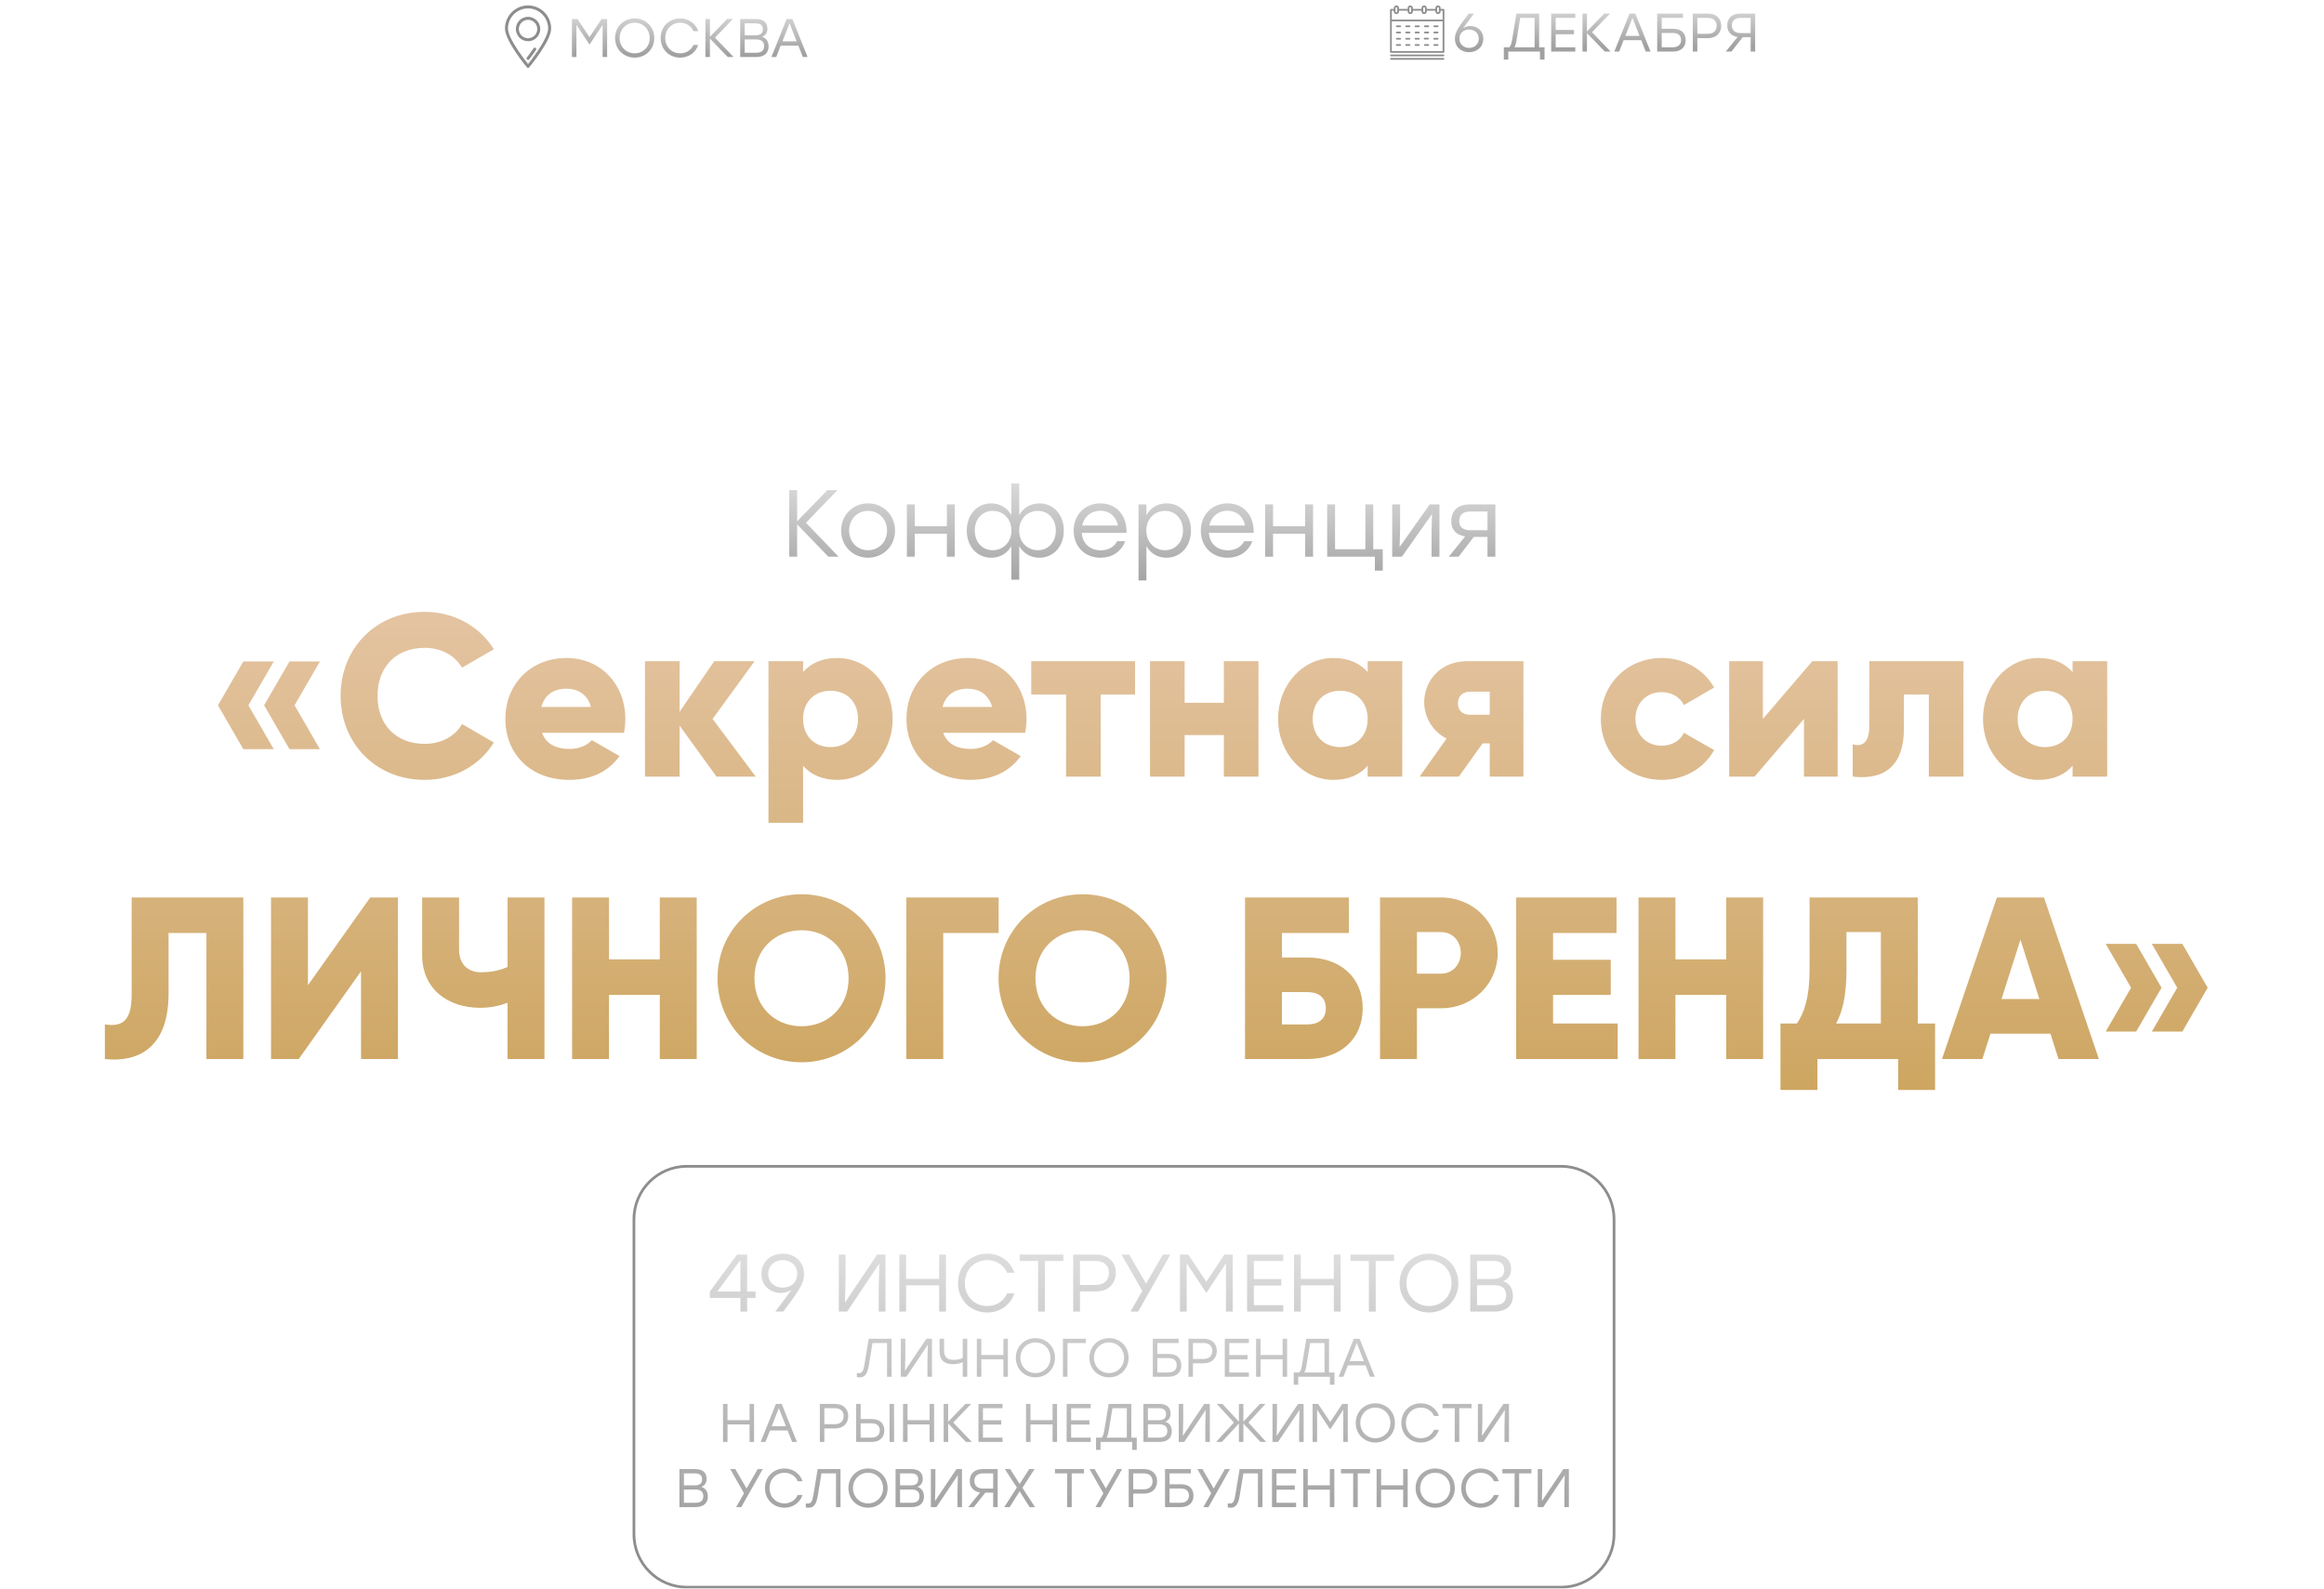 <?xml version="1.0" encoding="UTF-8"?> <svg xmlns="http://www.w3.org/2000/svg" width="856" height="585" viewBox="0 0 856 585" fill="none"> <path d="M100.845 243.585H89.625L80.275 259.735L89.625 275.885H100.845L91.495 259.735L100.845 243.585ZM117.845 243.585H106.625L97.275 259.735L106.625 275.885H117.845L108.495 259.735L117.845 243.585ZM156.395 287.19C167.275 287.19 176.795 281.835 181.895 273.42L170.165 266.62C167.615 271.21 162.43 273.93 156.395 273.93C145.855 273.93 139.055 266.875 139.055 256.25C139.055 245.625 145.855 238.57 156.395 238.57C162.43 238.57 167.53 241.29 170.165 245.88L181.895 239.08C176.71 230.665 167.19 225.31 156.395 225.31C138.46 225.31 125.455 238.74 125.455 256.25C125.455 273.76 138.46 287.19 156.395 287.19ZM199.648 269.85H229.823C230.163 268.235 230.333 266.535 230.333 264.75C230.333 251.915 221.153 242.31 208.743 242.31C195.313 242.31 186.133 252.085 186.133 264.75C186.133 277.415 195.143 287.19 209.678 287.19C217.753 287.19 224.043 284.215 228.208 278.435L218.008 272.57C216.308 274.44 213.333 275.8 209.848 275.8C205.173 275.8 201.263 274.27 199.648 269.85ZM199.393 260.33C200.583 255.995 203.813 253.615 208.658 253.615C212.483 253.615 216.308 255.4 217.668 260.33H199.393ZM278.365 286L262.47 264.75L277.94 243.5H263.065L250.315 262.115V243.5H237.565V286H250.315V267.215L263.915 286H278.365ZM308.468 242.31C302.773 242.31 298.608 244.265 295.803 247.495V243.5H283.053V303H295.803V282.005C298.608 285.235 302.773 287.19 308.468 287.19C319.603 287.19 328.783 277.415 328.783 264.75C328.783 252.085 319.603 242.31 308.468 242.31ZM305.918 275.12C300.053 275.12 295.803 271.125 295.803 264.75C295.803 258.375 300.053 254.38 305.918 254.38C311.783 254.38 316.033 258.375 316.033 264.75C316.033 271.125 311.783 275.12 305.918 275.12ZM347.402 269.85H377.577C377.917 268.235 378.087 266.535 378.087 264.75C378.087 251.915 368.907 242.31 356.497 242.31C343.067 242.31 333.887 252.085 333.887 264.75C333.887 277.415 342.897 287.19 357.432 287.19C365.507 287.19 371.797 284.215 375.962 278.435L365.762 272.57C364.062 274.44 361.087 275.8 357.602 275.8C352.927 275.8 349.017 274.27 347.402 269.85ZM347.147 260.33C348.337 255.995 351.567 253.615 356.412 253.615C360.237 253.615 364.062 255.4 365.422 260.33H347.147ZM418.084 243.5H379.834V255.74H392.669V286H405.419V255.74H418.084V243.5ZM450.786 243.5V258.8H436.336V243.5H423.586V286H436.336V270.7H450.786V286H463.536V243.5H450.786ZM503.747 243.5V247.495C500.942 244.265 496.777 242.31 491.082 242.31C479.947 242.31 470.767 252.085 470.767 264.75C470.767 277.415 479.947 287.19 491.082 287.19C496.777 287.19 500.942 285.235 503.747 282.005V286H516.497V243.5H503.747ZM493.632 275.12C487.767 275.12 483.517 271.125 483.517 264.75C483.517 258.375 487.767 254.38 493.632 254.38C499.497 254.38 503.747 258.375 503.747 264.75C503.747 271.125 499.497 275.12 493.632 275.12ZM561.126 243.5H540.386C530.101 243.5 524.576 251.15 524.576 258.63C524.576 263.9 527.551 269.34 532.821 271.975L522.876 286H537.326L546.081 273.76H548.716V286H561.126V243.5ZM541.491 254.72H548.716V263.22H541.491C538.771 263.22 536.986 261.69 536.986 259.055C536.986 256.335 538.771 254.72 541.491 254.72ZM612.159 287.19C620.489 287.19 627.714 282.855 631.369 276.225L620.234 269.85C618.874 272.825 615.729 274.61 611.989 274.61C606.464 274.61 602.384 270.615 602.384 264.75C602.384 258.885 606.464 254.89 611.989 254.89C615.729 254.89 618.789 256.675 620.234 259.65L631.369 253.19C627.714 246.645 620.404 242.31 612.159 242.31C599.239 242.31 589.634 252.085 589.634 264.75C589.634 277.415 599.239 287.19 612.159 287.19ZM667.516 243.5L649.326 264.75V243.5H636.916V286H646.266L664.456 264.75V286H676.866V243.5H667.516ZM723.197 243.5H688.517V267.555C688.517 272.825 686.392 275.29 682.397 274.1V286C694.807 287.445 701.267 281.24 701.267 268.405V255.74H710.447V286H723.197V243.5ZM763.396 243.5V247.495C760.591 244.265 756.426 242.31 750.731 242.31C739.596 242.31 730.416 252.085 730.416 264.75C730.416 277.415 739.596 287.19 750.731 287.19C756.426 287.19 760.591 285.235 763.396 282.005V286H776.146V243.5H763.396ZM753.281 275.12C747.416 275.12 743.166 271.125 743.166 264.75C743.166 258.375 747.416 254.38 753.281 254.38C759.146 254.38 763.396 258.375 763.396 264.75C763.396 271.125 759.146 275.12 753.281 275.12ZM38.63 390C49.595 391.19 62.09 387.11 62.09 365.86V343.59H76.03V390H89.63V330.5H48.49V366.37C48.49 376.315 44.75 378.185 38.63 377.25V390ZM132.974 390H146.574V330.5H136.374L113.424 362.8V330.5H99.824V390H110.024L132.974 357.7V390ZM186.942 330.5V356.085C183.882 357.445 180.822 358.04 177.167 358.04C172.492 358.04 169.092 355.235 169.092 349.71V330.5H155.492V351.75C155.492 364.245 165.012 371.13 176.827 371.13C180.397 371.13 183.627 370.535 186.942 369.26V390H200.542V330.5H186.942ZM243.022 330.5V353.28H224.322V330.5H210.722V390H224.322V366.37H243.022V390H256.622V330.5H243.022ZM295.225 391.19C312.31 391.19 326.165 377.76 326.165 360.25C326.165 342.74 312.31 329.31 295.225 329.31C278.14 329.31 264.285 342.74 264.285 360.25C264.285 377.76 278.14 391.19 295.225 391.19ZM295.225 377.93C285.535 377.93 277.885 370.875 277.885 360.25C277.885 349.625 285.535 342.57 295.225 342.57C304.915 342.57 312.565 349.625 312.565 360.25C312.565 370.875 304.915 377.93 295.225 377.93ZM367.823 330.5H333.823V390H347.423V343.59H367.823V330.5ZM398.736 391.19C415.821 391.19 429.676 377.76 429.676 360.25C429.676 342.74 415.821 329.31 398.736 329.31C381.651 329.31 367.796 342.74 367.796 360.25C367.796 377.76 381.651 391.19 398.736 391.19ZM398.736 377.93C389.046 377.93 381.396 370.875 381.396 360.25C381.396 349.625 389.046 342.57 398.736 342.57C408.426 342.57 416.076 349.625 416.076 360.25C416.076 370.875 408.426 377.93 398.736 377.93ZM481.533 352.6H472.183V343.59H496.833V330.5H458.583V390H481.533C493.688 390 501.933 382.605 501.933 371.3C501.933 359.995 493.688 352.6 481.533 352.6ZM481.533 377.25H472.183V365.35H481.533C485.273 365.35 488.333 366.965 488.333 371.3C488.333 375.635 485.273 377.25 481.533 377.25ZM530.83 330.5H508.305V390H521.905V371.3H530.83C542.56 371.3 551.655 362.205 551.655 350.9C551.655 339.595 542.56 330.5 530.83 330.5ZM530.83 358.55H521.905V343.25H530.83C534.995 343.25 538.055 346.565 538.055 350.9C538.055 355.235 534.995 358.55 530.83 358.55ZM572.042 376.91V366.37H593.292V353.45H572.042V343.59H595.417V330.5H558.442V390H595.842V376.91H572.042ZM635.815 330.5V353.28H617.115V330.5H603.515V390H617.115V366.37H635.815V390H649.415V330.5H635.815ZM706.378 376.91V330.5H666.513V357.19C666.513 367.305 664.558 373 661.838 376.91H655.803V401.39H669.403V390H699.153V401.39H712.753V376.91H706.378ZM676.288 376.91C678.413 373.085 680.113 367.135 680.113 357.36V343.25H692.778V376.91H676.288ZM758.215 390H773.09L752.86 330.5H735.52L715.29 390H730.165L733.14 380.65H755.24L758.215 390ZM737.22 367.9L744.19 346.055L751.16 367.9H737.22ZM786.81 347.585H775.59L784.94 363.735L775.59 379.885H786.81L796.16 363.735L786.81 347.585ZM803.81 347.585H792.59L801.94 363.735L792.59 379.885H803.81L813.16 363.735L803.81 347.585Z" fill="url(#paint0_linear_364_116)"></path> <path d="M308.871 205L296.866 192.505L308.451 180.5H304.741L293.611 191.98V180.5H290.706V205H293.611V193.1L305.126 205H308.871ZM319.723 185.365C314.263 185.365 309.818 189.6 309.818 195.375C309.818 201.115 314.193 205.385 319.723 205.385C325.288 205.385 329.663 201.15 329.663 195.375C329.663 189.6 325.218 185.365 319.723 185.365ZM319.723 188.13C323.608 188.13 326.723 191.14 326.723 195.375C326.723 199.61 323.643 202.62 319.723 202.62C315.838 202.62 312.758 199.61 312.758 195.375C312.758 191.105 315.873 188.13 319.723 188.13ZM348.77 185.75V193.765H336.94V185.75H334.035V205H336.94V196.53H348.77V205H351.675V185.75H348.77ZM382.837 185.365C379.512 185.365 376.887 187.08 375.417 189.67V178.05H372.512V189.67C371.042 187.08 368.382 185.365 365.092 185.365C359.877 185.365 356.097 189.53 356.097 195.375C356.097 201.185 359.842 205.385 365.092 205.385C368.417 205.385 371.007 203.705 372.512 201.15V213.47H375.417V201.15C376.922 203.705 379.512 205.385 382.837 205.385C388.087 205.385 391.832 201.185 391.832 195.375C391.832 189.53 388.052 185.365 382.837 185.365ZM365.652 202.62C361.767 202.62 359.037 199.61 359.037 195.375C359.037 191.175 361.732 188.13 365.652 188.13C369.572 188.13 372.547 191.14 372.547 195.375C372.547 199.61 369.572 202.62 365.652 202.62ZM382.277 202.62C378.357 202.62 375.382 199.61 375.382 195.375C375.382 191.14 378.357 188.13 382.277 188.13C386.162 188.13 388.892 191.175 388.892 195.375C388.892 199.61 386.162 202.62 382.277 202.62ZM405.307 185.365C399.567 185.365 395.472 189.6 395.472 195.445C395.472 201.325 399.637 205.385 405.342 205.385C409.367 205.385 412.867 203.39 414.477 199.295H411.467C410.312 201.535 408.107 202.655 405.447 202.655C401.562 202.655 398.727 200.24 398.447 196.25H414.932C415.177 189.915 411.292 185.365 405.307 185.365ZM405.307 188.095C408.772 188.095 411.152 190.3 411.782 193.52H398.587C399.252 190.37 401.772 188.095 405.307 188.095ZM429.676 185.365C426.351 185.365 423.726 187.08 422.256 189.705V185.75H419.351V213.75H422.256V201.115C423.726 203.705 426.316 205.385 429.641 205.385C434.891 205.385 438.671 201.185 438.671 195.375C438.671 189.53 434.891 185.365 429.676 185.365ZM429.116 202.62C425.196 202.62 422.221 199.61 422.221 195.375C422.221 191.14 425.196 188.13 429.116 188.13C433.001 188.13 435.731 191.175 435.731 195.375C435.731 199.61 433.001 202.62 429.116 202.62ZM452.133 185.365C446.393 185.365 442.298 189.6 442.298 195.445C442.298 201.325 446.463 205.385 452.168 205.385C456.193 205.385 459.693 203.39 461.303 199.295H458.293C457.138 201.535 454.933 202.655 452.273 202.655C448.388 202.655 445.553 200.24 445.273 196.25H461.758C462.003 189.915 458.118 185.365 452.133 185.365ZM452.133 188.095C455.598 188.095 457.978 190.3 458.608 193.52H445.413C446.078 190.37 448.598 188.095 452.133 188.095ZM480.738 185.75V193.765H468.908V185.75H466.003V205H468.908V196.53H480.738V205H483.643V185.75H480.738ZM505.81 202.27V185.75H502.905V202.27H491.74V185.75H488.835V205H489.78H502.905H506.405V210.145H509.31V202.27H505.81ZM526.62 185.75L515.525 201.43L515.7 194.99V185.75H512.795V205H516.365L527.46 189.285L527.285 195.76V205H530.19V185.75H526.62ZM541.409 185.75C537.069 185.75 534.549 187.955 534.549 192.05C534.549 195.235 536.579 197.02 539.659 197.545L533.639 205H537.244L542.844 197.72H547.884V205H550.789V185.75H541.409ZM541.654 195.27C538.644 195.27 537.489 193.905 537.489 191.98C537.489 189.95 538.364 188.375 541.514 188.375H547.884V195.27H541.654Z" fill="url(#paint1_linear_364_116)"></path> <g filter="url(#filter0_b_364_116)"> <path fill-rule="evenodd" clip-rule="evenodd" d="M575 430H253C242.507 430 234 438.507 234 449V565C234 575.493 242.507 584 253 584H575C585.493 584 594 575.493 594 565V449C594 438.507 585.493 430 575 430ZM253 429C241.954 429 233 437.954 233 449V565C233 576.046 241.954 585 253 585H575C586.046 585 595 576.046 595 565V449C595 437.954 586.046 429 575 429H253Z" fill="#8E8D8D"></path> </g> <path d="M278.29 475.62H275.2V462H271.48L261.46 475.62V477.96H272.71V483H275.2V477.96H278.29V475.62ZM264.22 475.59L272.47 464.34H272.71V475.62L264.22 475.59ZM288.312 461.67C283.932 461.67 280.452 464.61 280.452 469.14C280.452 473.64 283.902 476.13 287.622 476.13C289.212 476.13 290.442 475.65 291.552 475.02L285.582 483H288.492C293.922 475.77 296.142 472.89 296.142 469.23C296.142 464.46 292.602 461.67 288.312 461.67ZM288.282 474.18C285.342 474.18 282.972 472.29 282.972 469.14C282.972 466.05 285.312 464.04 288.312 464.04C291.282 464.04 293.652 465.96 293.652 469.11C293.652 472.26 291.372 474.18 288.282 474.18ZM323.086 462L311.236 479.67L311.446 470.79V462H308.956V483H312.016L323.866 465.33L323.656 474.21V483H326.146V462H323.086ZM345.924 462V470.97H333.744V462H331.254V483H333.744V473.34H345.924V483H348.414V462H345.924ZM363.656 483.33C368.396 483.33 372.176 480.54 373.616 476.31H370.946C369.686 479.13 366.986 480.96 363.626 480.96C358.886 480.96 355.376 477.33 355.376 472.5C355.376 467.67 358.886 464.04 363.626 464.04C366.986 464.04 369.686 465.87 370.946 468.69H373.616C372.176 464.46 368.396 461.67 363.656 461.67C357.476 461.67 352.856 466.29 352.856 472.5C352.856 478.71 357.476 483.33 363.656 483.33ZM391.651 462H375.601V464.37H382.351V483H384.871V464.37H391.651V462ZM403.727 462H395.297V483H397.787V475.56H403.727C408.377 475.56 410.987 472.59 410.987 468.72C410.987 464.85 408.377 462 403.727 462ZM403.637 473.19H397.787V464.37H403.637C406.967 464.37 408.467 466.35 408.467 468.75C408.467 471.15 406.967 473.19 403.637 473.19ZM431.096 462H428.306L422.126 472.71L415.916 462H413.096L420.746 475.38L416.396 483H419.216L431.096 462ZM450.99 462L444.33 472.02L437.67 462H434.61V483H437.1V465.21L444.21 475.95H444.45L451.56 465.21V483H454.05V462H450.99ZM472.66 464.37V462H459.34V483H472.66V480.63H461.83V473.4H471.94V471.03H461.83V464.37H472.66ZM491.295 462V470.97H479.115V462H476.625V483H479.115V473.34H491.295V483H493.785V462H491.295ZM513.497 462H497.447V464.37H504.197V483H506.717V464.37H513.497V462ZM526.371 461.67C520.251 461.67 515.511 466.32 515.511 472.5C515.511 478.68 520.251 483.33 526.341 483.33C532.461 483.33 537.171 478.68 537.171 472.5C537.171 466.32 532.461 461.67 526.371 461.67ZM526.341 464.04C531.021 464.04 534.651 467.64 534.651 472.5C534.651 477.36 531.021 480.96 526.341 480.96C521.661 480.96 518.031 477.33 518.031 472.5C518.031 467.67 521.661 464.04 526.341 464.04ZM553.607 471.84C555.647 471 556.577 469.5 556.577 467.34C556.577 464.01 554.507 462 550.217 462H541.547V483H550.367C554.927 483 557.237 480.75 557.237 477.18C557.237 474.51 556.067 472.53 553.607 471.84ZM554.057 467.7C554.057 469.71 553.037 471 549.857 471H544.037V464.37H549.917C553.007 464.37 554.057 465.6 554.057 467.7ZM550.337 480.63H544.037V473.28H550.277C553.577 473.28 554.747 474.69 554.747 477C554.747 479.16 553.637 480.63 550.337 480.63ZM319.968 493L318.388 502.62C317.988 505.02 317.508 505.68 316.388 505.68C316.208 505.68 315.788 505.66 315.608 505.64V507.16C315.888 507.2 316.428 507.22 316.708 507.22C318.468 507.22 319.488 506.06 320.028 502.72L321.368 494.58H326.728V507H328.388V493H319.968ZM341.223 493L333.323 504.78L333.463 498.86V493H331.803V507H333.843L341.743 495.22L341.603 501.14V507H343.263V493H341.223ZM354.608 493V500.06C353.928 500.48 352.708 500.78 351.168 500.78C349.088 500.78 347.748 499.92 347.748 497.54V493H346.068V497.72C346.068 500.96 348.028 502.36 350.868 502.36C352.568 502.36 353.788 502.02 354.608 501.64V507H356.268V493H354.608ZM369.573 493V498.98H361.453V493H359.793V507H361.453V500.56H369.573V507H371.233V493H369.573ZM381.394 492.78C377.314 492.78 374.154 495.88 374.154 500C374.154 504.12 377.314 507.22 381.374 507.22C385.454 507.22 388.594 504.12 388.594 500C388.594 495.88 385.454 492.78 381.394 492.78ZM381.374 494.36C384.494 494.36 386.914 496.76 386.914 500C386.914 503.24 384.494 505.64 381.374 505.64C378.254 505.64 375.834 503.22 375.834 500C375.834 496.78 378.254 494.36 381.374 494.36ZM399.932 493H391.512V507H393.172V494.58H399.932V493ZM408.504 492.78C404.424 492.78 401.264 495.88 401.264 500C401.264 504.12 404.424 507.22 408.484 507.22C412.564 507.22 415.704 504.12 415.704 500C415.704 495.88 412.564 492.78 408.504 492.78ZM408.484 494.36C411.604 494.36 414.024 496.76 414.024 500C414.024 503.24 411.604 505.64 408.484 505.64C405.364 505.64 402.944 503.22 402.944 500C402.944 496.78 405.364 494.36 408.484 494.36ZM430.477 498.6H426.277V494.58H434.117V493H426.277H424.617V507H430.377C433.477 507 435.097 505.3 435.097 502.78C435.097 500.26 433.597 498.6 430.477 498.6ZM430.317 505.42H426.277V500.14H430.417C432.557 500.14 433.417 501.22 433.417 502.76C433.417 504.3 432.457 505.42 430.317 505.42ZM443.362 493H437.742V507H439.402V502.04H443.362C446.462 502.04 448.202 500.06 448.202 497.48C448.202 494.9 446.462 493 443.362 493ZM443.302 500.46H439.402V494.58H443.302C445.522 494.58 446.522 495.9 446.522 497.5C446.522 499.1 445.522 500.46 443.302 500.46ZM460.001 494.58V493H451.121V507H460.001V505.42H452.781V500.6H459.521V499.02H452.781V494.58H460.001ZM472.425 493V498.98H464.305V493H462.645V507H464.305V500.56H472.425V507H474.085V493H472.425ZM489.526 505.42V493H481.166L479.586 502.62C479.306 504.24 479.026 505.06 478.526 505.42H476.526V509.94H478.186V507H489.846V509.94H491.526V505.42H489.526ZM481.226 502.72L482.566 494.58H487.866V505.42H480.406C480.766 504.88 481.006 504.02 481.226 502.72ZM504.629 507H506.389L500.789 493H498.649L493.049 507H494.809L496.469 502.8H502.969L504.629 507ZM497.109 501.22L499.729 494.58L502.349 501.22H497.109ZM276.087 517V522.98H267.967V517H266.307V531H267.967V524.56H276.087V531H277.747V517H276.087ZM291.768 531H293.528L287.928 517H285.788L280.188 531H281.948L283.608 526.8H290.108L291.768 531ZM284.248 525.22L286.868 518.58L289.488 525.22H284.248ZM307.591 517H301.971V531H303.631V526.04H307.591C310.691 526.04 312.431 524.06 312.431 521.48C312.431 518.9 310.691 517 307.591 517ZM307.531 524.46H303.631V518.58H307.531C309.751 518.58 310.751 519.9 310.751 521.5C310.751 523.1 309.751 524.46 307.531 524.46ZM321.07 522.58H317.01V517H315.35V531H321.01C324.11 531 325.73 529.3 325.73 526.78C325.73 524.26 324.19 522.58 321.07 522.58ZM327.65 517V531H329.31V517H327.65ZM320.95 529.42H317.01V524.14H321.01C323.15 524.14 324.05 525.22 324.05 526.76C324.05 528.3 323.09 529.42 320.95 529.42ZM342.395 517V522.98H334.275V517H332.615V531H334.275V524.56H342.395V531H344.055V517H342.395ZM357.956 531L351.096 523.86L357.716 517H355.596L349.236 523.56V517H347.576V531H349.236V524.2L355.816 531H357.956ZM369.269 518.58V517H360.389V531H369.269V529.42H362.049V524.6H368.789V523.02H362.049V518.58H369.269ZM387.688 517V522.98H379.568V517H377.908V531H379.568V524.56H387.688V531H389.348V517H387.688ZM401.749 518.58V517H392.869V531H401.749V529.42H394.529V524.6H401.269V523.02H394.529V518.58H401.749ZM416.703 529.42V517H408.343L406.763 526.62C406.483 528.24 406.203 529.06 405.703 529.42H403.703V533.94H405.363V531H417.023V533.94H418.703V529.42H416.703ZM408.403 526.72L409.743 518.58H415.043V529.42H407.583C407.943 528.88 408.183 528.02 408.403 526.72ZM429.191 523.56C430.551 523 431.171 522 431.171 520.56C431.171 518.34 429.791 517 426.931 517H421.151V531H427.031C430.071 531 431.611 529.5 431.611 527.12C431.611 525.34 430.831 524.02 429.191 523.56ZM429.491 520.8C429.491 522.14 428.811 523 426.691 523H422.811V518.58H426.731C428.791 518.58 429.491 519.4 429.491 520.8ZM427.011 529.42H422.811V524.52H426.971C429.171 524.52 429.951 525.46 429.951 527C429.951 528.44 429.211 529.42 427.011 529.42ZM443.576 517L435.676 528.78L435.816 522.86V517H434.156V531H436.196L444.096 519.22L443.956 525.14V531H445.616V517H443.576ZM466.362 531L459.822 523.86L466.122 517H464.042L457.982 523.54V517H456.322V523.54L450.262 517H448.182L454.482 523.86L447.942 531H450.042L456.322 524.22V531H457.982V524.22L464.262 531H466.362ZM478.127 517L470.227 528.78L470.367 522.86V517H468.707V531H470.747L478.647 519.22L478.507 525.14V531H480.167V517H478.127ZM494.393 517L489.953 523.68L485.513 517H483.473V531H485.133V519.14L489.873 526.3H490.033L494.773 519.14V531H496.433V517H494.393ZM506.599 516.78C502.519 516.78 499.359 519.88 499.359 524C499.359 528.12 502.519 531.22 506.579 531.22C510.659 531.22 513.799 528.12 513.799 524C513.799 519.88 510.659 516.78 506.599 516.78ZM506.579 518.36C509.699 518.36 512.119 520.76 512.119 524C512.119 527.24 509.699 529.64 506.579 529.64C503.459 529.64 501.039 527.22 501.039 524C501.039 520.78 503.459 518.36 506.579 518.36ZM523.357 531.22C526.517 531.22 529.037 529.36 529.997 526.54H528.217C527.377 528.42 525.577 529.64 523.337 529.64C520.177 529.64 517.837 527.22 517.837 524C517.837 520.78 520.177 518.36 523.337 518.36C525.577 518.36 527.377 519.58 528.217 521.46H529.997C529.037 518.64 526.517 516.78 523.357 516.78C519.237 516.78 516.157 519.86 516.157 524C516.157 528.14 519.237 531.22 523.357 531.22ZM542.021 517H531.321V518.58H535.821V531H537.501V518.58H542.021V517ZM553.771 517L545.871 528.78L546.011 522.86V517H544.351V531H546.391L554.291 519.22L554.151 525.14V531H555.811V517H553.771ZM258.292 547.56C259.652 547 260.272 546 260.272 544.56C260.272 542.34 258.892 541 256.032 541H250.252V555H256.132C259.172 555 260.712 553.5 260.712 551.12C260.712 549.34 259.932 548.02 258.292 547.56ZM258.592 544.8C258.592 546.14 257.912 547 255.792 547H251.912V542.58H255.832C257.892 542.58 258.592 543.4 258.592 544.8ZM256.112 553.42H251.912V548.52H256.072C258.272 548.52 259.052 549.46 259.052 551C259.052 552.44 258.312 553.42 256.112 553.42ZM280.954 541H279.094L274.974 548.14L270.834 541H268.954L274.054 549.92L271.154 555H273.034L280.954 541ZM288.963 555.22C292.123 555.22 294.643 553.36 295.603 550.54H293.823C292.983 552.42 291.183 553.64 288.943 553.64C285.783 553.64 283.443 551.22 283.443 548C283.443 544.78 285.783 542.36 288.943 542.36C291.183 542.36 292.983 543.58 293.823 545.46H295.603C294.643 542.64 292.123 540.78 288.963 540.78C284.843 540.78 281.763 543.86 281.763 548C281.763 552.14 284.843 555.22 288.963 555.22ZM301.169 541L299.589 550.62C299.189 553.02 298.709 553.68 297.589 553.68C297.409 553.68 296.989 553.66 296.809 553.64V555.16C297.089 555.2 297.629 555.22 297.909 555.22C299.669 555.22 300.689 554.06 301.229 550.72L302.569 542.58H307.929V555H309.589V541H301.169ZM319.744 540.78C315.664 540.78 312.504 543.88 312.504 548C312.504 552.12 315.664 555.22 319.724 555.22C323.804 555.22 326.944 552.12 326.944 548C326.944 543.88 323.804 540.78 319.744 540.78ZM319.724 542.36C322.844 542.36 325.264 544.76 325.264 548C325.264 551.24 322.844 553.64 319.724 553.64C316.604 553.64 314.184 551.22 314.184 548C314.184 544.78 316.604 542.36 319.724 542.36ZM337.902 547.56C339.262 547 339.882 546 339.882 544.56C339.882 542.34 338.502 541 335.642 541H329.862V555H335.742C338.782 555 340.322 553.5 340.322 551.12C340.322 549.34 339.542 548.02 337.902 547.56ZM338.202 544.8C338.202 546.14 337.522 547 335.402 547H331.522V542.58H335.442C337.502 542.58 338.202 543.4 338.202 544.8ZM335.722 553.42H331.522V548.52H335.682C337.882 548.52 338.662 549.46 338.662 551C338.662 552.44 337.922 553.42 335.722 553.42ZM352.287 541L344.387 552.78L344.527 546.86V541H342.867V555H344.907L352.807 543.22L352.667 549.14V555H354.327V541H352.287ZM361.933 541C358.833 541 357.193 542.8 357.193 545.32C357.193 547.6 358.533 549.26 360.993 549.62L356.653 555H358.713L362.913 549.68H365.813V555H367.473V541H361.933ZM362.093 548.18C359.873 548.18 358.873 546.94 358.873 545.36C358.873 543.78 359.873 542.58 362.093 542.58H365.813V548.18H362.093ZM381.214 555L376.594 547.9L381.054 541H379.074L375.574 546.48L372.094 541H370.114L374.534 547.8L369.914 555H371.894L375.554 549.2L379.234 555H381.214ZM399.267 541H388.567V542.58H393.067V555H394.747V542.58H399.267V541ZM413.298 541H411.438L407.318 548.14L403.178 541H401.298L406.398 549.92L403.498 555H405.378L413.298 541ZM421.36 541H415.74V555H417.4V550.04H421.36C424.46 550.04 426.2 548.06 426.2 545.48C426.2 542.9 424.46 541 421.36 541ZM421.3 548.46H417.4V542.58H421.3C423.52 542.58 424.52 543.9 424.52 545.5C424.52 547.1 423.52 548.46 421.3 548.46ZM434.979 546.6H430.779V542.58H438.619V541H430.779H429.119V555H434.879C437.979 555 439.599 553.3 439.599 550.78C439.599 548.26 438.099 546.6 434.979 546.6ZM434.819 553.42H430.779V548.14H434.919C437.059 548.14 437.919 549.22 437.919 550.76C437.919 552.3 436.959 553.42 434.819 553.42ZM453.024 541H451.164L447.044 548.14L442.904 541H441.024L446.124 549.92L443.224 555H445.104L453.024 541ZM456.579 541L454.999 550.62C454.599 553.02 454.119 553.68 452.999 553.68C452.819 553.68 452.399 553.66 452.219 553.64V555.16C452.499 555.2 453.039 555.22 453.319 555.22C455.079 555.22 456.099 554.06 456.639 550.72L457.979 542.58H463.339V555H464.999V541H456.579ZM477.394 542.58V541H468.514V555H477.394V553.42H470.174V548.6H476.914V547.02H470.174V542.58H477.394ZM489.817 541V546.98H481.697V541H480.037V555H481.697V548.56H489.817V555H491.477V541H489.817ZM504.618 541H493.918V542.58H498.418V555H500.098V542.58H504.618V541ZM516.829 541V546.98H508.709V541H507.049V555H508.709V548.56H516.829V555H518.489V541H516.829ZM528.65 540.78C524.57 540.78 521.41 543.88 521.41 548C521.41 552.12 524.57 555.22 528.63 555.22C532.71 555.22 535.85 552.12 535.85 548C535.85 543.88 532.71 540.78 528.65 540.78ZM528.63 542.36C531.75 542.36 534.17 544.76 534.17 548C534.17 551.24 531.75 553.64 528.63 553.64C525.51 553.64 523.09 551.22 523.09 548C523.09 544.78 525.51 542.36 528.63 542.36ZM545.408 555.22C548.568 555.22 551.088 553.36 552.048 550.54H550.268C549.428 552.42 547.628 553.64 545.388 553.64C542.228 553.64 539.888 551.22 539.888 548C539.888 544.78 542.228 542.36 545.388 542.36C547.628 542.36 549.428 543.58 550.268 545.46H552.048C551.088 542.64 548.568 540.78 545.408 540.78C541.288 540.78 538.208 543.86 538.208 548C538.208 552.14 541.288 555.22 545.408 555.22ZM564.071 541H553.371V542.58H557.871V555H559.551V542.58H564.071V541ZM575.822 541L567.922 552.78L568.062 546.86V541H566.402V555H568.442L576.342 543.22L576.202 549.14V555H577.862V541H575.822Z" fill="url(#paint2_linear_364_116)"></path> <path d="M221.58 7L217.14 13.68L212.7 7H210.66V21H212.32V9.14L217.06 16.3H217.22L221.96 9.14V21H223.62V7H221.58ZM233.787 6.78C229.707 6.78 226.547 9.88 226.547 14C226.547 18.12 229.707 21.22 233.767 21.22C237.847 21.22 240.987 18.12 240.987 14C240.987 9.88 237.847 6.78 233.787 6.78ZM233.767 8.36C236.887 8.36 239.307 10.76 239.307 14C239.307 17.24 236.887 19.64 233.767 19.64C230.647 19.64 228.227 17.22 228.227 14C228.227 10.78 230.647 8.36 233.767 8.36ZM250.545 21.22C253.705 21.22 256.225 19.36 257.185 16.54H255.405C254.565 18.42 252.765 19.64 250.525 19.64C247.365 19.64 245.025 17.22 245.025 14C245.025 10.78 247.365 8.36 250.525 8.36C252.765 8.36 254.565 9.58 255.405 11.46H257.185C256.225 8.64 253.705 6.78 250.545 6.78C246.425 6.78 243.345 9.86 243.345 14C243.345 18.14 246.425 21.22 250.545 21.22ZM270.203 21L263.342 13.86L269.963 7H267.843L261.483 13.56V7H259.823V21H261.483V14.2L268.062 21H270.203ZM280.675 13.56C282.035 13 282.655 12 282.655 10.56C282.655 8.34 281.275 7 278.415 7H272.635V21H278.515C281.555 21 283.095 19.5 283.095 17.12C283.095 15.34 282.315 14.02 280.675 13.56ZM280.975 10.8C280.975 12.14 280.295 13 278.175 13H274.295V8.58H278.215C280.275 8.58 280.975 9.4 280.975 10.8ZM278.495 19.42H274.295V14.52H278.455C280.655 14.52 281.435 15.46 281.435 17C281.435 18.44 280.695 19.42 278.495 19.42ZM295.713 21H297.473L291.873 7H289.733L284.133 21H285.893L287.553 16.8H294.053L295.713 21ZM288.193 15.22L290.813 8.58L293.433 15.22H288.193Z" fill="url(#paint3_linear_364_116)"></path> <path d="M194.5 2C189.814 2 186.001 5.813 186.001 10.499C186.001 15.036 193.749 24.406 194.079 24.802C194.183 24.928 194.337 25 194.5 25C194.662 25 194.817 24.928 194.921 24.802C195.251 24.406 202.999 15.036 202.999 10.499C202.999 5.813 199.186 2 194.5 2ZM194.5 23.583C193.813 22.726 192.385 20.898 190.973 18.808C188.437 15.057 187.096 12.184 187.096 10.499C187.096 6.416 190.417 3.095 194.5 3.095C198.582 3.095 201.903 6.416 201.903 10.499C201.903 12.183 200.563 15.057 198.027 18.808C196.614 20.898 195.187 22.726 194.5 23.583Z" fill="#8E8D8D"></path> <path d="M197.286 17.622C197.035 17.453 196.695 17.519 196.526 17.77C195.787 18.863 194.959 20.01 194.065 21.177C193.881 21.417 193.927 21.761 194.167 21.945C194.266 22.021 194.383 22.058 194.499 22.058C194.664 22.058 194.827 21.984 194.935 21.843C195.841 20.659 196.682 19.494 197.433 18.383C197.602 18.132 197.537 17.791 197.286 17.622Z" fill="#8E8D8D"></path> <path d="M194.5 6.198C192.024 6.198 190.009 8.213 190.009 10.689C190.009 13.165 192.024 15.179 194.5 15.179C196.976 15.179 198.99 13.165 198.99 10.689C198.99 8.213 196.976 6.198 194.5 6.198ZM194.5 14.084C192.628 14.084 191.105 12.561 191.105 10.689C191.105 8.817 192.628 7.294 194.5 7.294C196.372 7.294 197.895 8.817 197.895 10.689C197.895 12.561 196.372 14.084 194.5 14.084Z" fill="#8E8D8D"></path> <path d="M541.56 9.58C540.5 9.58 539.68 9.9 538.94 10.32L542.92 5H540.98C537.36 9.82 535.88 11.74 535.88 14.18C535.88 17.36 538.26 19.22 541.1 19.22C544.04 19.22 546.34 17.26 546.34 14.24C546.34 11.24 544.06 9.58 541.56 9.58ZM541.1 17.64C539.14 17.64 537.56 16.36 537.56 14.26C537.56 12.16 539.06 10.88 541.12 10.88C543.1 10.88 544.68 12.14 544.68 14.24C544.68 16.3 543.1 17.64 541.1 17.64ZM566.903 17.42V5H558.543L556.963 14.62C556.683 16.24 556.403 17.06 555.903 17.42H553.903V21.94H555.563V19H567.223V21.94H568.903V17.42H566.903ZM558.603 14.72L559.943 6.58H565.243V17.42H557.783C558.143 16.88 558.383 16.02 558.603 14.72ZM580.23 6.58V5H571.35V19H580.23V17.42H573.01V12.6H579.75V11.02H573.01V6.58H580.23ZM593.253 19L586.393 11.86L593.013 5H590.893L584.533 11.56V5H582.873V19H584.533V12.2L591.113 19H593.253ZM606.186 19H607.946L602.346 5H600.206L594.606 19H596.366L598.026 14.8H604.526L606.186 19ZM598.666 13.22L601.286 6.58L603.906 13.22H598.666ZM616.253 10.6H612.053V6.58H619.893V5H612.053H610.393V19H616.153C619.253 19 620.873 17.3 620.873 14.78C620.873 12.26 619.373 10.6 616.253 10.6ZM616.093 17.42H612.053V12.14H616.193C618.333 12.14 619.193 13.22 619.193 14.76C619.193 16.3 618.233 17.42 616.093 17.42ZM629.138 5H623.518V19H625.178V14.04H629.138C632.238 14.04 633.978 12.06 633.978 9.48C633.978 6.9 632.238 5 629.138 5ZM629.078 12.46H625.178V6.58H629.078C631.298 6.58 632.298 7.9 632.298 9.5C632.298 11.1 631.298 12.46 629.078 12.46ZM640.94 5C637.84 5 636.2 6.8 636.2 9.32C636.2 11.6 637.54 13.26 640 13.62L635.66 19H637.72L641.92 13.68H644.82V19H646.48V5H640.94ZM641.1 12.18C638.88 12.18 637.88 10.94 637.88 9.36C637.88 7.78 638.88 6.58 641.1 6.58H644.82V12.18H641.1Z" fill="url(#paint4_linear_364_116)"></path> <g clip-path="url(#clip0_364_116)"> <path d="M531.681 20.085H512.319C512.143 20.085 512 20.228 512 20.404C512 20.581 512.143 20.724 512.319 20.724H531.681C531.857 20.724 532 20.581 532 20.404C532 20.228 531.857 20.085 531.681 20.085Z" fill="#8E8D8D"></path> <path d="M531.681 21.362H512.319C512.143 21.362 512 21.505 512 21.681C512 21.857 512.143 22 512.319 22H531.681C531.857 22 532 21.857 532 21.681C532 21.505 531.857 21.362 531.681 21.362Z" fill="#8E8D8D"></path> <path d="M531.681 3.277H530.617V2.957C530.617 2.429 530.187 2 529.66 2C529.132 2 528.702 2.429 528.702 2.957V3.277H525.511V2.957C525.511 2.429 525.081 2 524.553 2C524.025 2 523.596 2.429 523.596 2.957V3.277H520.404V2.957C520.404 2.429 519.975 2 519.447 2C518.919 2 518.489 2.429 518.489 2.957V3.277H515.298V2.957C515.298 2.429 514.868 2 514.34 2C513.812 2 513.383 2.429 513.383 2.957V3.277H512.319C512.143 3.277 512 3.419 512 3.596V19.128C512 19.304 512.143 19.447 512.319 19.447H531.681C531.857 19.447 532 19.304 532 19.128V3.596C532 3.419 531.857 3.277 531.681 3.277ZM529.34 2.957C529.34 2.781 529.484 2.638 529.66 2.638C529.836 2.638 529.979 2.781 529.979 2.957V4.234C529.979 4.41 529.836 4.553 529.66 4.553C529.484 4.553 529.34 4.41 529.34 4.234V2.957ZM524.234 2.957C524.234 2.781 524.377 2.638 524.553 2.638C524.729 2.638 524.872 2.781 524.872 2.957V4.234C524.872 4.41 524.729 4.553 524.553 4.553C524.377 4.553 524.234 4.41 524.234 4.234V2.957ZM519.128 2.957C519.128 2.781 519.271 2.638 519.447 2.638C519.623 2.638 519.766 2.781 519.766 2.957V4.234C519.766 4.41 519.623 4.553 519.447 4.553C519.271 4.553 519.128 4.41 519.128 4.234V2.957ZM514.021 2.957C514.021 2.781 514.164 2.638 514.34 2.638C514.516 2.638 514.66 2.781 514.66 2.957V4.234C514.66 4.41 514.516 4.553 514.34 4.553C514.164 4.553 514.021 4.41 514.021 4.234V2.957ZM513.383 3.915V4.234C513.383 4.762 513.812 5.191 514.34 5.191C514.868 5.191 515.298 4.762 515.298 4.234V3.915H518.489V4.234C518.489 4.762 518.919 5.191 519.447 5.191C519.975 5.191 520.404 4.762 520.404 4.234V3.915H523.596V4.234C523.596 4.762 524.025 5.191 524.553 5.191C525.081 5.191 525.511 4.762 525.511 4.234V3.915H528.702V4.234C528.702 4.762 529.132 5.191 529.66 5.191C530.187 5.191 530.617 4.762 530.617 4.234V3.915H531.362V7.204H512.638V3.915H513.383ZM512.638 18.808V7.843H531.362V18.808H512.638Z" fill="#8E8D8D"></path> <path d="M529.532 11.651H528.255C528.079 11.651 527.936 11.794 527.936 11.97C527.936 12.146 528.079 12.289 528.255 12.289H529.532C529.708 12.289 529.851 12.146 529.851 11.97C529.851 11.794 529.708 11.651 529.532 11.651Z" fill="#8E8D8D"></path> <path d="M526.085 11.651H524.808C524.632 11.651 524.489 11.794 524.489 11.97C524.489 12.146 524.632 12.289 524.808 12.289H526.085C526.261 12.289 526.404 12.146 526.404 11.97C526.404 11.794 526.261 11.651 526.085 11.651Z" fill="#8E8D8D"></path> <path d="M522.638 11.651H521.362C521.185 11.651 521.042 11.794 521.042 11.97C521.042 12.146 521.185 12.289 521.362 12.289H522.638C522.815 12.289 522.957 12.146 522.957 11.97C522.957 11.794 522.815 11.651 522.638 11.651Z" fill="#8E8D8D"></path> <path d="M519.191 11.651H517.915C517.739 11.651 517.596 11.794 517.596 11.97C517.596 12.146 517.739 12.289 517.915 12.289H519.191C519.368 12.289 519.511 12.146 519.511 11.97C519.511 11.794 519.368 11.651 519.191 11.651Z" fill="#8E8D8D"></path> <path d="M515.745 11.651H514.468C514.292 11.651 514.149 11.794 514.149 11.97C514.149 12.146 514.292 12.289 514.468 12.289H515.745C515.921 12.289 516.064 12.146 516.064 11.97C516.064 11.794 515.921 11.651 515.745 11.651Z" fill="#8E8D8D"></path> <path d="M525.977 13.905H524.7C524.524 13.905 524.381 14.048 524.381 14.224C524.381 14.4 524.524 14.543 524.7 14.543H525.977C526.153 14.543 526.296 14.4 526.296 14.224C526.296 14.048 526.153 13.905 525.977 13.905Z" fill="#8E8D8D"></path> <path d="M522.638 13.949H521.362C521.185 13.949 521.042 14.092 521.042 14.268C521.042 14.444 521.185 14.587 521.362 14.587H522.638C522.815 14.587 522.957 14.444 522.957 14.268C522.957 14.092 522.815 13.949 522.638 13.949Z" fill="#8E8D8D"></path> <path d="M519.191 13.949H517.915C517.739 13.949 517.596 14.092 517.596 14.268C517.596 14.444 517.739 14.587 517.915 14.587H519.191C519.368 14.587 519.511 14.444 519.511 14.268C519.511 14.092 519.368 13.949 519.191 13.949Z" fill="#8E8D8D"></path> <path d="M515.745 13.949H514.468C514.292 13.949 514.149 14.092 514.149 14.268C514.149 14.444 514.292 14.587 514.468 14.587H515.745C515.921 14.587 516.064 14.444 516.064 14.268C516.064 14.092 515.921 13.949 515.745 13.949Z" fill="#8E8D8D"></path> <path d="M526.085 16.247H524.808C524.632 16.247 524.489 16.39 524.489 16.566C524.489 16.742 524.632 16.885 524.808 16.885H526.085C526.261 16.885 526.404 16.742 526.404 16.566C526.404 16.39 526.261 16.247 526.085 16.247Z" fill="#8E8D8D"></path> <path d="M529.532 13.949H528.255C528.079 13.949 527.936 14.092 527.936 14.268C527.936 14.444 528.079 14.587 528.255 14.587H529.532C529.708 14.587 529.851 14.444 529.851 14.268C529.851 14.092 529.708 13.949 529.532 13.949Z" fill="#8E8D8D"></path> <path d="M529.532 16.247H528.255C528.079 16.247 527.936 16.39 527.936 16.566C527.936 16.742 528.079 16.885 528.255 16.885H529.532C529.708 16.885 529.851 16.742 529.851 16.566C529.851 16.39 529.708 16.247 529.532 16.247Z" fill="#8E8D8D"></path> <path d="M522.638 16.247H521.362C521.185 16.247 521.042 16.39 521.042 16.566C521.042 16.742 521.185 16.885 521.362 16.885H522.638C522.815 16.885 522.957 16.742 522.957 16.566C522.957 16.39 522.815 16.247 522.638 16.247Z" fill="#8E8D8D"></path> <path d="M519.191 16.247H517.915C517.739 16.247 517.596 16.39 517.596 16.566C517.596 16.742 517.739 16.885 517.915 16.885H519.191C519.368 16.885 519.511 16.742 519.511 16.566C519.511 16.39 519.368 16.247 519.191 16.247Z" fill="#8E8D8D"></path> <path d="M515.745 16.247H514.468C514.292 16.247 514.149 16.39 514.149 16.566C514.149 16.742 514.292 16.885 514.468 16.885H515.745C515.921 16.885 516.064 16.742 516.064 16.566C516.064 16.39 515.921 16.247 515.745 16.247Z" fill="#8E8D8D"></path> <path d="M529.532 9.353H528.255C528.079 9.353 527.936 9.496 527.936 9.672C527.936 9.849 528.079 9.992 528.255 9.992H529.532C529.708 9.992 529.851 9.849 529.851 9.672C529.851 9.496 529.708 9.353 529.532 9.353Z" fill="#8E8D8D"></path> <path d="M526.085 9.353H524.808C524.632 9.353 524.489 9.496 524.489 9.672C524.489 9.849 524.632 9.992 524.808 9.992H526.085C526.261 9.992 526.404 9.849 526.404 9.672C526.404 9.496 526.261 9.353 526.085 9.353Z" fill="#8E8D8D"></path> <path d="M522.638 9.353H521.362C521.185 9.353 521.042 9.496 521.042 9.672C521.042 9.849 521.185 9.992 521.362 9.992H522.638C522.815 9.992 522.957 9.849 522.957 9.672C522.957 9.496 522.815 9.353 522.638 9.353Z" fill="#8E8D8D"></path> <path d="M519.191 9.353H517.915C517.739 9.353 517.596 9.496 517.596 9.672C517.596 9.849 517.739 9.992 517.915 9.992H519.191C519.368 9.992 519.511 9.849 519.511 9.672C519.511 9.496 519.368 9.353 519.191 9.353Z" fill="#8E8D8D"></path> <path d="M515.745 9.353H514.468C514.292 9.353 514.149 9.496 514.149 9.672C514.149 9.849 514.292 9.992 514.468 9.992H515.745C515.921 9.992 516.064 9.849 516.064 9.672C516.064 9.496 515.921 9.353 515.745 9.353Z" fill="#8E8D8D"></path> </g> <defs> <filter id="filter0_b_364_116" x="221" y="417" width="386" height="180" filterUnits="userSpaceOnUse" color-interpolation-filters="sRGB"> <feFlood flood-opacity="0" result="BackgroundImageFix"></feFlood> <feGaussianBlur in="BackgroundImageFix" stdDeviation="6"></feGaussianBlur> <feComposite in2="SourceAlpha" operator="in" result="effect1_backgroundBlur_364_116"></feComposite> <feBlend mode="normal" in="SourceGraphic" in2="effect1_backgroundBlur_364_116" result="shape"></feBlend> </filter> <linearGradient id="paint0_linear_364_116" x1="428" y1="205" x2="428" y2="413" gradientUnits="userSpaceOnUse"> <stop stop-color="#E6C7A9"></stop> <stop offset="1" stop-color="#CCA45D"></stop> </linearGradient> <linearGradient id="paint1_linear_364_116" x1="420.5" y1="172" x2="420.5" y2="216" gradientUnits="userSpaceOnUse"> <stop stop-color="#E2E2E2"></stop> <stop offset="1" stop-color="#A1A1A1"></stop> </linearGradient> <linearGradient id="paint2_linear_364_116" x1="414" y1="454" x2="414" y2="560" gradientUnits="userSpaceOnUse"> <stop stop-color="#E2E2E2"></stop> <stop offset="1" stop-color="#A1A1A1"></stop> </linearGradient> <linearGradient id="paint3_linear_364_116" x1="254" y1="2" x2="254" y2="20" gradientUnits="userSpaceOnUse"> <stop stop-color="#E2E2E2"></stop> <stop offset="1" stop-color="#A1A1A1"></stop> </linearGradient> <linearGradient id="paint4_linear_364_116" x1="596.5" y1="0" x2="596.5" y2="17" gradientUnits="userSpaceOnUse"> <stop stop-color="#E2E2E2"></stop> <stop offset="1" stop-color="#A1A1A1"></stop> </linearGradient> <clipPath id="clip0_364_116"> <rect width="20" height="20" fill="white" transform="translate(512 2)"></rect> </clipPath> </defs> </svg> 
